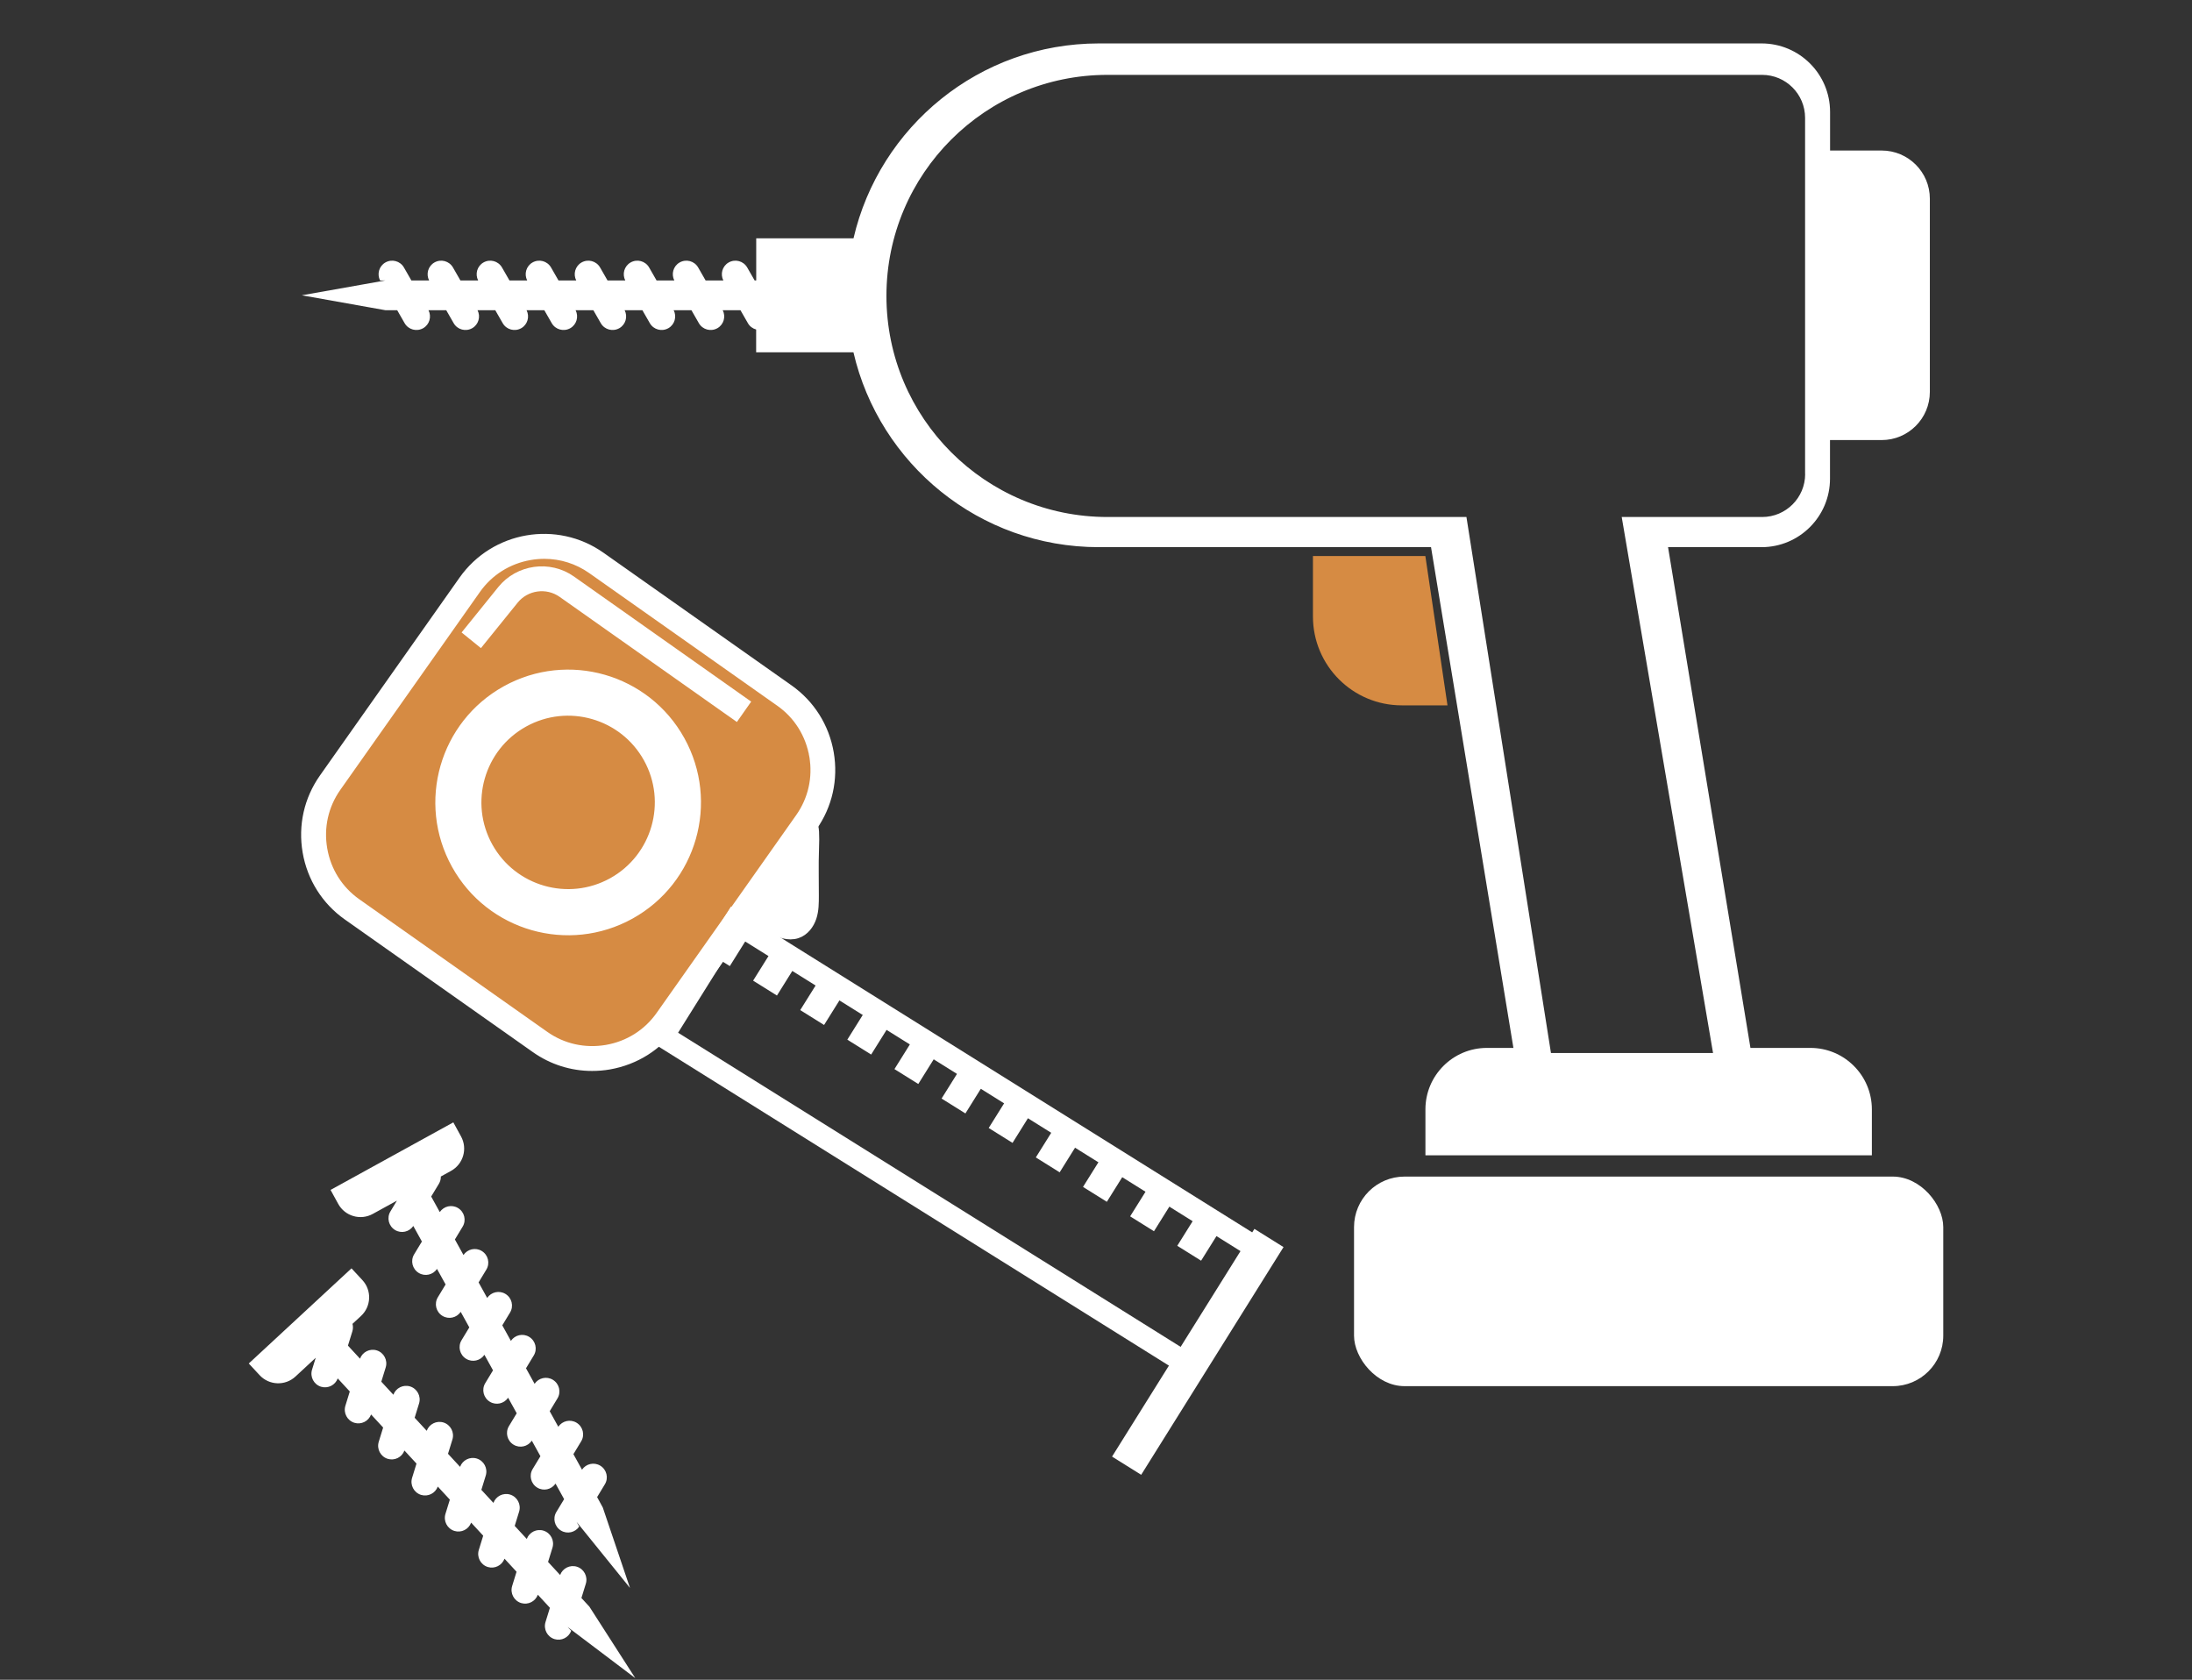 <?xml version="1.0" encoding="UTF-8"?>
<svg id="_Шар_1" data-name="Шар 1" xmlns="http://www.w3.org/2000/svg" viewBox="0 0 308.88 236.69">
  <rect x="0" y="0" width="308.88" height="236.69" fill="#333333" stroke="none"/>
  <defs>
    <style>
      .cls-1, .cls-2 {
        fill: #fff;
      }

      .cls-3 {
        fill: #d68b43;
      }

      .cls-2 {
        stroke: #fff;
        stroke-miterlimit: 10;
        stroke-width: 1.87px;
      }
    </style>
  </defs>
  <path class="cls-3" d="M64.92,83.69h29.47c7.62,0,13.81,6.19,13.81,13.81v32.92c0,6.22-5.05,11.27-11.27,11.27h-32.01c-7.62,0-13.81-6.19-13.81-13.81v-30.38c0-7.62,6.19-13.81,13.81-13.81Z" transform="translate(81 -25.3) rotate(35.81)"/>
  <g>
    <g>
      <path class="cls-2" d="M83.43,149.97c-2.79,0-5.49-.85-7.8-2.48l-26.5-18.69c-2.96-2.09-4.94-5.22-5.56-8.82-.62-3.6,.19-7.21,2.28-10.17l19.67-27.88c4.33-6.14,12.85-7.61,18.98-3.28l26.5,18.69c2.96,2.09,4.94,5.22,5.56,8.82,.62,3.6-.19,7.21-2.28,10.17l-19.67,27.88c-2.09,2.96-5.22,4.93-8.82,5.56-.79,.14-1.58,.2-2.37,.2Zm-6.73-72.16c-.69,0-1.39,.06-2.08,.18-3.17,.55-5.92,2.28-7.76,4.89l-19.67,27.88c-1.84,2.61-2.55,5.78-2,8.95,.55,3.17,2.28,5.92,4.89,7.76l26.5,18.69c2.6,1.84,5.78,2.54,8.95,2,3.17-.55,5.92-2.28,7.76-4.89l19.67-27.88c1.84-2.61,2.55-5.78,2-8.95-.55-3.17-2.28-5.92-4.89-7.76l-26.5-18.69c-2.03-1.43-4.41-2.18-6.86-2.18Z"/>
      <g>
        <path class="cls-2" d="M168.42,193.64l-75.86-47.42,10.74-17.19,75.86,47.42-10.74,17.19Zm-74.15-47.82l73.75,46.1,9.42-15.08-73.75-46.1-9.43,15.08Z"/>
        <g>
          <rect class="cls-2" x="101.85" y="129.94" width="2.09" height="4.71" transform="translate(85.78 -34.43) rotate(32.01)"/>
          <rect class="cls-2" x="108.49" y="134.09" width="2.09" height="4.71" transform="translate(88.99 -37.32) rotate(32.01)"/>
          <rect class="cls-2" x="115.13" y="138.24" width="2.09" height="4.71" transform="translate(92.2 -40.21) rotate(32.01)"/>
          <rect class="cls-2" x="121.77" y="142.4" width="2.09" height="4.71" transform="translate(95.41 -43.09) rotate(32.01)"/>
          <rect class="cls-2" x="128.41" y="146.55" width="2.09" height="4.71" transform="translate(98.62 -45.98) rotate(32.01)"/>
          <rect class="cls-2" x="135.05" y="150.7" width="2.09" height="4.71" transform="translate(101.83 -48.87) rotate(32.01)"/>
          <rect class="cls-2" x="141.69" y="154.85" width="2.09" height="4.71" transform="translate(105.04 -51.76) rotate(32.01)"/>
          <rect class="cls-2" x="148.33" y="159" width="2.09" height="4.71" transform="translate(108.25 -54.65) rotate(32.01)"/>
          <rect class="cls-2" x="154.98" y="163.15" width="2.09" height="4.71" transform="translate(111.46 -57.54) rotate(32.01)"/>
          <rect class="cls-2" x="161.62" y="167.3" width="2.09" height="4.71" transform="translate(114.67 -60.43) rotate(32.01)"/>
          <rect class="cls-2" x="168.26" y="171.45" width="2.09" height="4.71" transform="translate(117.88 -63.32) rotate(32.01)"/>
          <rect class="cls-2" x="167.29" y="172.5" width="2.97" height="35.97" transform="translate(126.64 -60.5) rotate(32.01)"/>
        </g>
      </g>
      <path class="cls-2" d="M95.61,104.45c-4.76-8.59-15.58-11.69-24.17-6.93-8.59,4.76-11.69,15.58-6.93,24.17s15.58,11.69,24.17,6.93c8.59-4.76,11.69-15.58,6.93-24.17Zm-27.06,14.99c-3.52-6.35-1.22-14.36,5.13-17.88,6.35-3.52,14.36-1.22,17.88,5.13,3.52,6.35,1.22,14.36-5.13,17.88-6.35,3.52-14.36,1.22-17.88-5.13Z"/>
      <path class="cls-2" d="M103.61,100.43l-24.21-17.09c-2.28-1.61-5.44-1.17-7.19,1l-4.58,5.67-1.27-1.03,4.58-5.67c2.29-2.83,6.43-3.41,9.4-1.31l24.21,17.09-.94,1.34Z"/>
      <path class="cls-2" d="M114.45,126.23c0,.99,0,2-.31,2.94s-.97,1.82-1.91,2.13c-1.1,.37-2.29-.11-3.35-.57-1.14-.5-2.28-1-3.42-1.49-.07-.03-.14-.06-.18-.12-.1-.13,2.56-4.13,2.56-4.13l4.71-6.95c1.73-2.74,2.08-2.66,1.92,1.7-.08,2.16-.01,4.33-.02,6.48Z"/>
    </g>
    <rect class="cls-1" x="190.8" y="165.79" width="83.03" height="29.53" rx="7.12" ry="7.12"/>
    <path class="cls-3" d="M203.96,99.39h-6.43c-6.92,0-12.52-5.61-12.52-12.52v-8.52h15.84l3.12,21.05Z"/>
    <path class="cls-1" d="M35.05,192.12l1.53,1.65c1.34,1.45,3.61,1.54,5.06,.19l2.85-2.64-.52,1.68c-.31,1.01,.25,2.08,1.26,2.4,.98,.3,2.01-.22,2.36-1.17l1.7,1.84-.62,2.01c-.31,1.01,.25,2.08,1.26,2.4,.98,.3,2.01-.22,2.36-1.17l1.7,1.84-.62,2.01c-.31,1.01,.25,2.08,1.26,2.4,.98,.3,2.01-.22,2.36-1.17l1.7,1.84-.62,2.01c-.31,1.01,.25,2.08,1.26,2.4,.98,.3,2.01-.22,2.36-1.17l1.7,1.84-.62,2.01c-.31,1.01,.25,2.08,1.26,2.4,.98,.3,2.01-.22,2.36-1.17l1.7,1.84-.62,2.01c-.31,1.01,.25,2.08,1.26,2.4,.98,.3,2.01-.22,2.36-1.17l1.7,1.84-.62,2.01c-.31,1.01,.25,2.08,1.26,2.4,.98,.3,2.01-.22,2.36-1.17l1.7,1.84-.62,2.01c-.31,1.01,.25,2.08,1.26,2.4,.98,.3,2.01-.22,2.36-1.17l-.51-.54,9.54,7.21-6.46-10.06-1.13-1.23,.62-2.01c.31-1.01-.25-2.08-1.26-2.4h0c-.98-.3-2.01,.22-2.36,1.17l-1.7-1.84,.62-2.01c.31-1.01-.25-2.08-1.26-2.4-.98-.3-2.01,.22-2.36,1.17l-1.7-1.84,.62-2.01c.31-1.01-.25-2.08-1.26-2.4-.98-.3-2.01,.22-2.36,1.17l-1.7-1.84,.62-2.01c.31-1.01-.25-2.08-1.26-2.4-.98-.3-2.01,.22-2.36,1.17l-1.7-1.84,.62-2.01c.31-1.01-.25-2.08-1.26-2.4-.98-.3-2.01,.22-2.36,1.17l-1.7-1.84,.62-2.01c.31-1.01-.25-2.08-1.26-2.4-.98-.3-2.01,.22-2.36,1.17l-1.7-1.84,.62-2.01c.31-1.01-.25-2.08-1.26-2.4-.98-.3-2.01,.22-2.36,1.17l-1.7-1.84,.62-2.01c.11-.36,.11-.72,.02-1.06l1.2-1.11c1.45-1.34,1.54-3.61,.19-5.06l-1.53-1.65-14.49,13.42Z"/>
    <path class="cls-1" d="M46.58,167.67l1.08,1.97c.95,1.73,3.13,2.37,4.87,1.41l3.4-1.87-.91,1.51c-.55,.9-.26,2.08,.65,2.63,.88,.53,2,.27,2.57-.57l1.21,2.19-1.09,1.8c-.55,.9-.26,2.08,.65,2.63,.88,.53,2,.27,2.57-.57l1.21,2.19-1.09,1.8c-.55,.9-.26,2.08,.65,2.63,.88,.53,2,.27,2.57-.57l1.21,2.19-1.09,1.8c-.55,.9-.26,2.08,.65,2.63,.88,.53,2,.27,2.57-.57l1.21,2.19-1.09,1.8c-.55,.9-.26,2.08,.65,2.63,.88,.53,2,.27,2.57-.57l1.21,2.19-1.09,1.8c-.55,.9-.26,2.08,.65,2.63,.88,.53,2,.27,2.57-.57l1.21,2.19-1.09,1.8c-.55,.9-.26,2.08,.65,2.63,.88,.53,2,.27,2.57-.57l1.21,2.19-1.09,1.8c-.55,.9-.26,2.08,.65,2.63,.88,.53,2,.27,2.57-.57l-.37-.65,7.52,9.3-3.83-11.33-.8-1.47,1.09-1.8c.55-.9,.26-2.08-.65-2.63h0c-.88-.53-2-.27-2.57,.57l-1.21-2.19,1.09-1.8c.55-.9,.26-2.08-.65-2.63-.88-.53-2-.27-2.57,.57l-1.21-2.19,1.09-1.8c.55-.9,.26-2.08-.65-2.63-.88-.53-2-.27-2.57,.57l-1.21-2.19,1.09-1.8c.55-.9,.26-2.08-.65-2.63-.88-.53-2-.27-2.57,.57l-1.21-2.19,1.09-1.8c.55-.9,.26-2.08-.65-2.63-.88-.53-2-.27-2.57,.57l-1.21-2.19,1.09-1.8c.55-.9,.26-2.08-.65-2.63-.88-.53-2-.27-2.57,.57l-1.21-2.19,1.09-1.8c.55-.9,.26-2.08-.65-2.63-.88-.53-2-.27-2.57,.57l-1.21-2.19,1.09-1.8c.19-.32,.28-.67,.27-1.02l1.43-.79c1.73-.95,2.37-3.13,1.41-4.87l-1.08-1.97-17.3,9.52Z"/>
    <path class="cls-1" d="M265.16,21.21h-7.28v-5.44c0-5.33-4.32-9.65-9.65-9.65h-93.39c-16.84,0-30.92,11.73-34.57,27.46h-13.71v5.94h-.22l-1.05-1.83c-.53-.92-1.7-1.23-2.62-.7-.89,.51-1.2,1.63-.74,2.53h-2.5l-1.05-1.83c-.53-.92-1.7-1.23-2.62-.7-.89,.51-1.2,1.63-.74,2.53h-2.5l-1.05-1.83c-.53-.92-1.7-1.23-2.62-.7-.89,.51-1.2,1.63-.74,2.53h-2.5l-1.05-1.83c-.53-.92-1.7-1.23-2.62-.7-.89,.51-1.2,1.63-.74,2.53h-2.5l-1.05-1.83c-.53-.92-1.7-1.23-2.62-.7-.89,.51-1.2,1.63-.74,2.53h-2.5l-1.05-1.83c-.53-.92-1.7-1.23-2.62-.7-.89,.51-1.2,1.63-.74,2.53h-2.5l-1.05-1.83c-.53-.92-1.7-1.23-2.62-.7-.89,.51-1.2,1.63-.74,2.53h-2.5l-1.05-1.83c-.53-.92-1.7-1.23-2.62-.7-.89,.51-1.2,1.63-.74,2.53h.74s-11.77,2.09-11.77,2.09l11.77,2.1h1.67s1.05,1.83,1.05,1.83c.53,.92,1.7,1.23,2.62,.7h0c.89-.51,1.2-1.63,.74-2.53h2.5l1.05,1.83c.53,.92,1.7,1.23,2.62,.7,.89-.51,1.2-1.63,.74-2.53h2.5l1.05,1.83c.53,.92,1.7,1.23,2.62,.7,.89-.51,1.2-1.63,.74-2.53h2.5l1.05,1.83c.53,.92,1.7,1.23,2.62,.7,.89-.51,1.2-1.63,.74-2.53h2.5l1.05,1.83c.53,.92,1.7,1.23,2.62,.7,.89-.51,1.2-1.63,.74-2.53h2.5l1.05,1.83c.53,.92,1.7,1.23,2.62,.7,.89-.51,1.2-1.63,.74-2.53h2.5l1.05,1.83c.53,.92,1.7,1.23,2.62,.7,.89-.51,1.2-1.63,.74-2.53h2.5l1.05,1.83c.26,.46,.69,.76,1.16,.89v3.21h13.71c3.64,15.73,17.73,27.46,34.57,27.46h46.82l11.61,70.56h-3.74c-4.78,0-8.66,3.88-8.66,8.66v6.47h62.91v-6.47c0-4.78-3.88-8.66-8.66-8.66h-8.45l-11.61-70.56h13.17c5.33,0,9.65-4.32,9.65-9.65v-5.44h7.28c3.75,0,6.79-3.04,6.79-6.79V28c0-3.75-3.04-6.79-6.79-6.79Zm-10.79,45.58c0,3.35-2.71,6.06-6.06,6.06h-19.79l12.87,75.53h-22.84l-11.91-75.53h-50.58c-17.21,0-31.15-13.95-31.15-31.15h0c0-17.21,13.95-31.15,31.15-31.15h92.24c3.35,0,6.06,2.71,6.06,6.06v50.19Z"/>
  </g>
</svg>